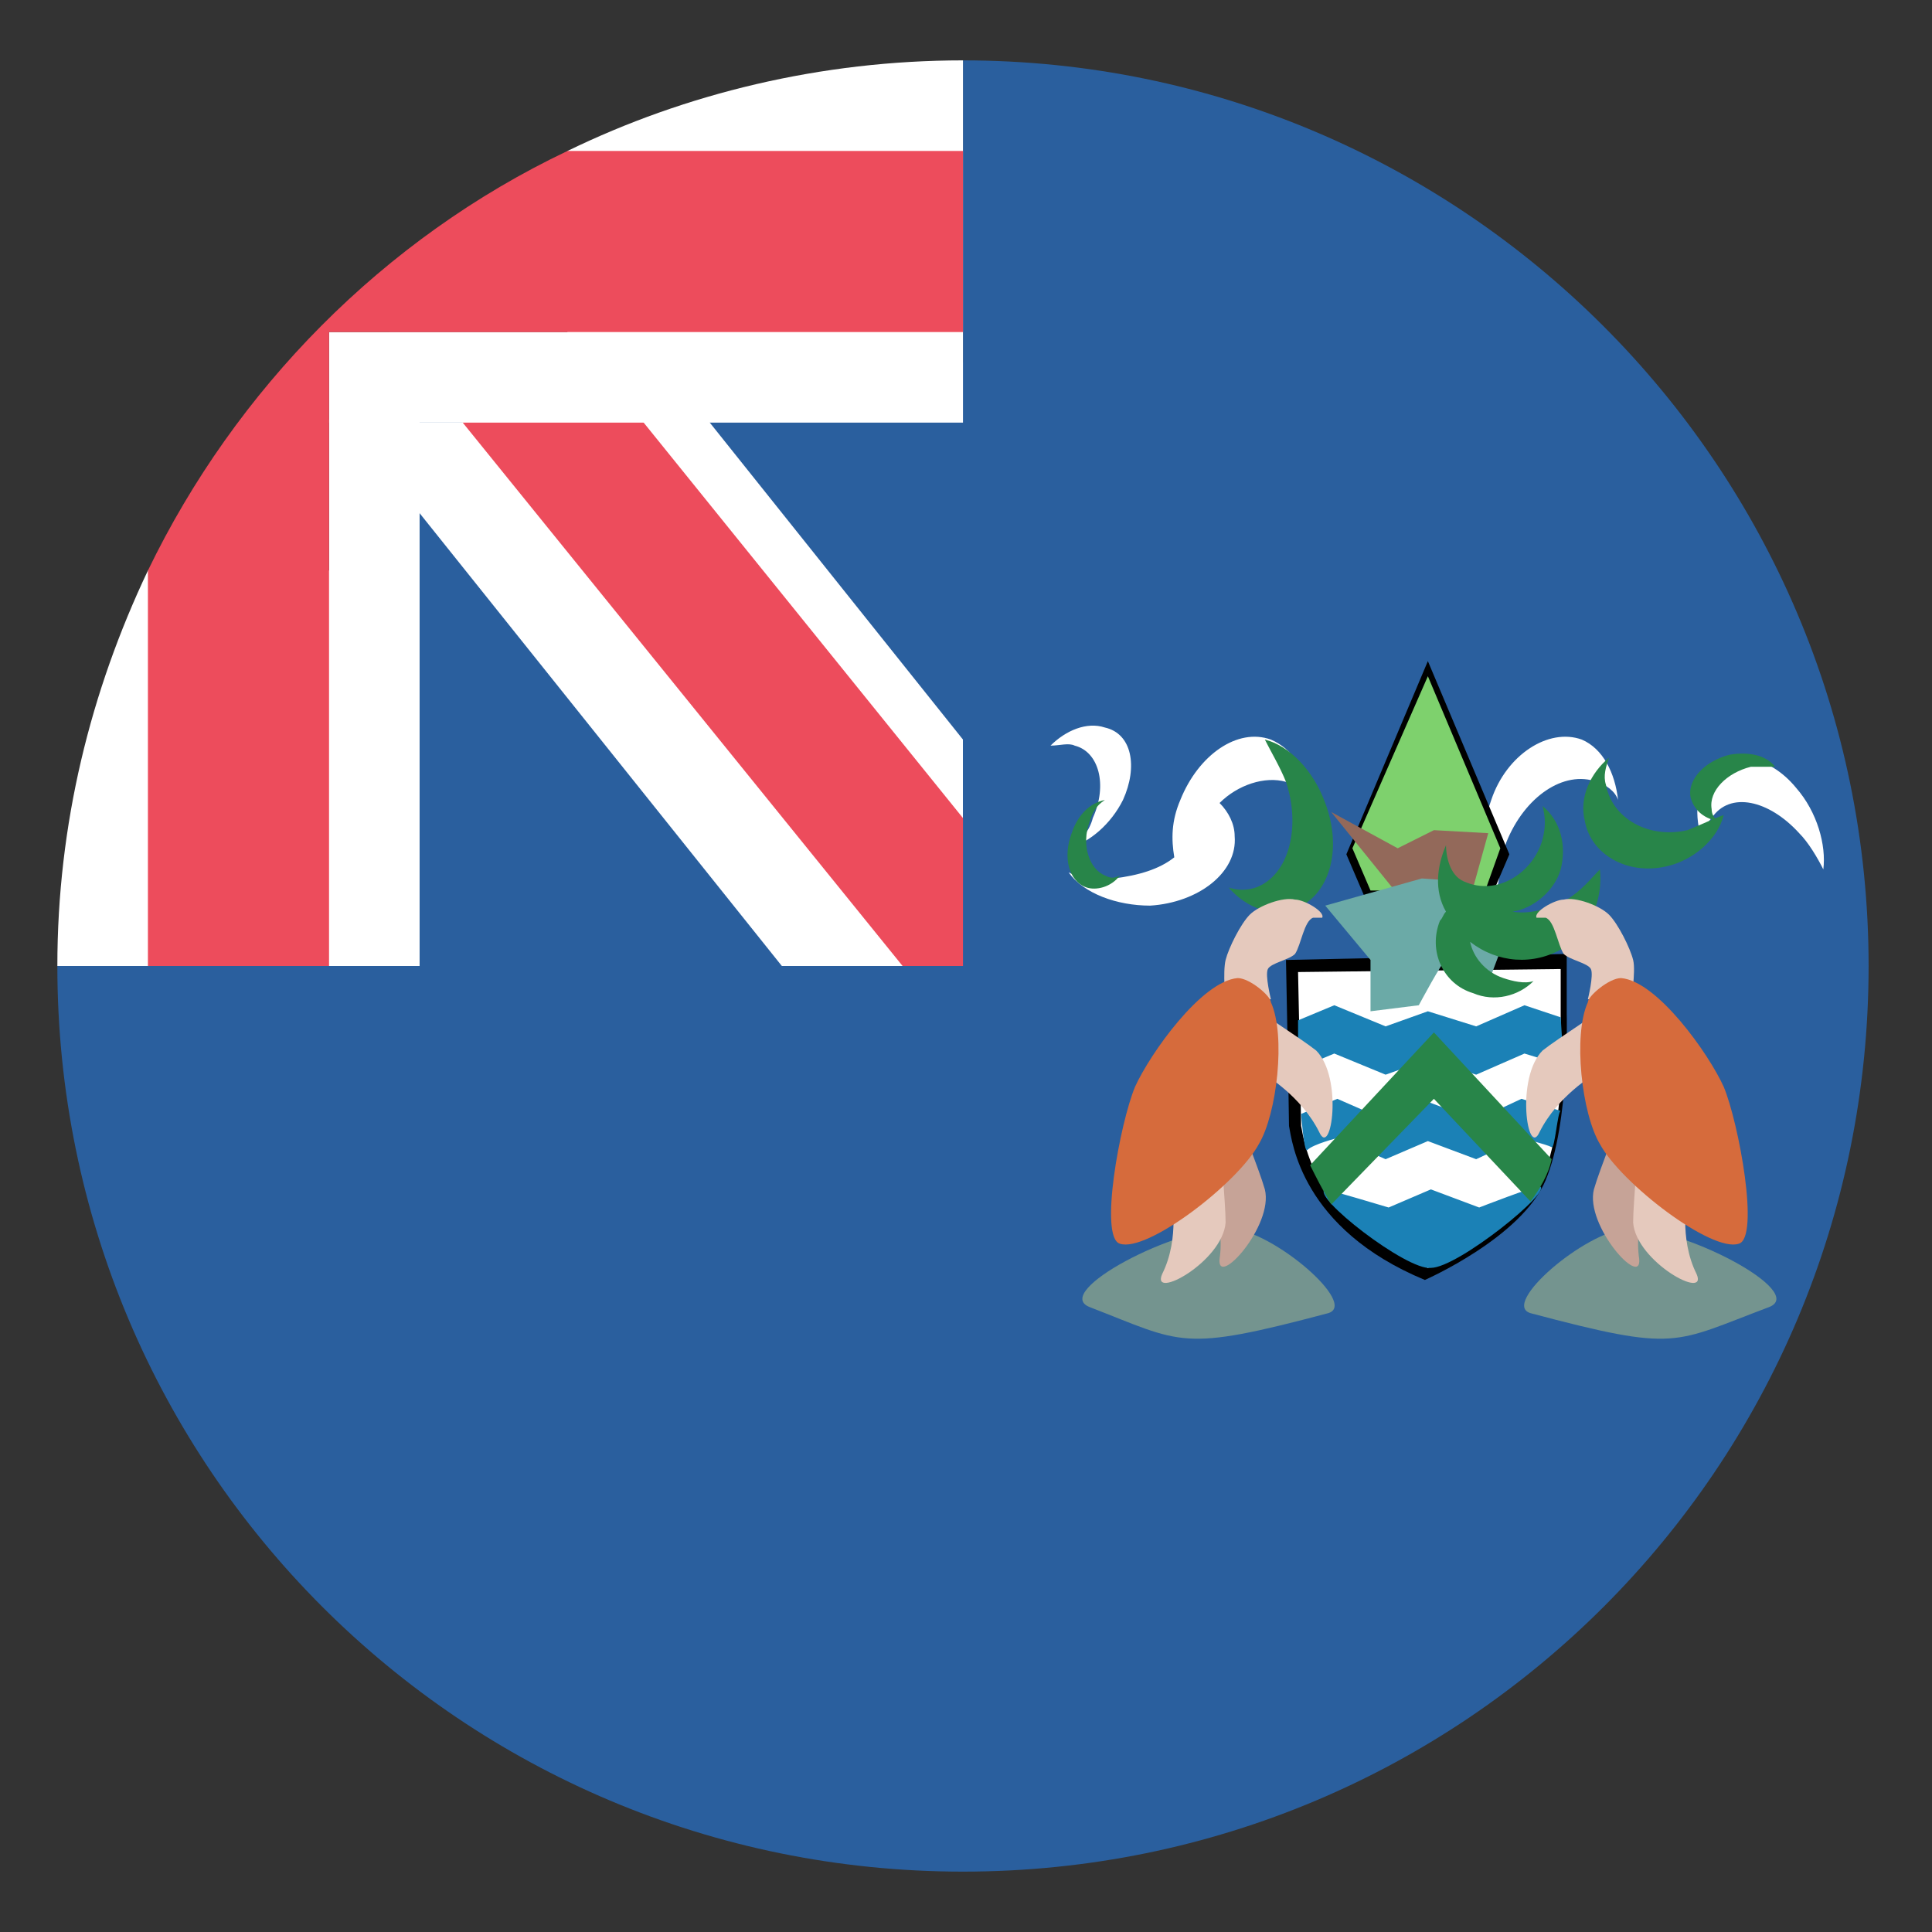 <svg xmlns="http://www.w3.org/2000/svg" viewBox="0 0 64 64">
    <rect x="0" y="0" width="64" height="64" fill="#333333" stroke="none"/>
    <title>flag: Ascension Island</title>
    <defs>
        <linearGradient id="e" x1="-1706.416" x2="-1705.416" gradientTransform="matrix(1.972 -1.901 -2.336 -1.231 7188.126 -1233.376)" gradientUnits="userSpaceOnUse">
            <stop stop-color="#288549"/>
            <stop offset="1" stop-color="#288549"/>
        </linearGradient>
        <linearGradient id="f" x1="-1426.487" x2="-1425.487" gradientTransform="matrix(4.211 1.643 -2.776 3.358 11406.147 -4099.373)" gradientUnits="userSpaceOnUse">
            <stop stop-color="#288549"/>
            <stop offset="1" stop-color="#288549"/>
        </linearGradient>
        <linearGradient id="d" x1="-1740.867" x2="-1739.866" gradientTransform="matrix(-.629 -2.665 -2.249 1.381 3029.934 -7118.667)" gradientUnits="userSpaceOnUse">
            <stop stop-color="#288549"/>
            <stop offset="1" stop-color="#288549"/>
        </linearGradient>
        <linearGradient id="b" x1="47.56" x2="52.91" gradientTransform="matrix(1 0 0 -1 0 66)" gradientUnits="userSpaceOnUse">
            <stop stop-color="#288549"/>
            <stop offset="1" stop-color="#288549"/>
        </linearGradient>
        <linearGradient id="a" x1="-1458.591" x2="-1457.591" gradientTransform="rotate(45 10033.28 17957.933) scale(6.652)" gradientUnits="userSpaceOnUse">
            <stop stop-color="#288549"/>
            <stop offset="1" stop-color="#288549"/>
        </linearGradient>
        <linearGradient id="c" x1="-1618.009" x2="-1617.009" gradientTransform="matrix(1.2 -5.085 4.292 2.634 -5986.943 -13088.627)" gradientUnits="userSpaceOnUse">
            <stop stop-color="#288549"/>
            <stop offset="1" stop-color="#288549"/>
        </linearGradient>
    </defs>
    <path fill="#2a5f9e" d="M11.9 12h20.8v20.8H11.9z"/>
    <path fill="#fff" d="M18.8 8.1V14h-7.3l14.4 18h6v-7.5z"/>
    <path fill="#2a5f9e" d="M31.9 2v30h-30c0 16.6 13.4 30 30 30s30-13.4 30-30-13.5-30-30-30"/>
    <path fill="#fff" d="M10.9 18.9h-6c-1.9 4-3 8.4-3 13.1h12V13.9h-3v5"/>
    <path fill="#ed4c5c" d="M31.9 27.1L18.9 11h-6l17 21h2z"/>
    <path fill="#fff" d="M18.8 5v6h-7.9v3h21V2c-4.7 0-9.2 1.1-13.1 3"/>
    <path fill="#ed4c5c" d="M31.9 5H18.8c-6.1 2.9-11 7.9-13.9 13.9V32h6V11h21V5"/>
    <g fill="#fff">
        <path d="M49.9 27.9c.6-1.5 1.9-2.4 3-2 .3.1.6.3.7.6-.1-.9-.5-1.7-1.2-2-1.1-.4-2.5.5-3 2-.4 1.1-.3 2.2.2 2.9.1-.4.1-.9.3-1.5M42.1 24.5c-1.1-.4-2.4.5-3 2-.3.7-.3 1.3-.2 1.9-.5.4-1.2.6-2 .7-.6 0-1.1 0-1.5-.2.5.7 1.6 1.1 2.7 1.1 1.6-.1 2.9-1.1 2.8-2.3 0-.4-.2-.8-.5-1.1.6-.6 1.5-.9 2.2-.7.3.1.6.3.7.6 0-1-.5-1.7-1.2-2M59.6 27.6c-1-1.1-2.3-1.4-2.9-.5-.2.2-.3.5-.3.8-.3-.9-.2-1.7.2-2.3.7-.8 2-.6 2.9.5.7.8 1 1.9.9 2.7-.2-.4-.5-.9-.8-1.2M36.2 27.1c.5-1.1.2-2.2-.6-2.4-.2-.1-.5 0-.8 0 .5-.5 1.2-.8 1.8-.6.9.2 1.1 1.3.6 2.4-.4.8-1.1 1.4-1.8 1.6.4-.2.7-.6.8-1"/>
    </g>
    <path d="M42.6 31.8s.1 5.1.1 5.5c.1.5.4 3.4 4.5 5.1 0 0 3.2-1.4 4-3.3.8-1.9.7-5.5.7-5.5v-2l-9.3.2"/>
    <path fill="#fff" d="M43 32.2s.1 4.7.1 5.1c.1.4.3 3.1 4.2 4.7 0 0 3-1.3 3.8-3 .8-1.8.6-5.1.6-5.1v-1.8l-8.7.1"/>
    <g fill="#1b81b6">
        <path d="M51.7 33.7l-1.2-.4-1.6.7-1.6-.5-1.4.5-1.7-.7-1.2.5v1.6l1.2-.5 1.7.7 1.4-.5 1.6.5 1.6-.7 1.3.4-.1-1.6M43.9 39.4c.1 0 2.1.6 2.1.6l1.4-.6 1.6.6s1.8-.7 2-.7c.5.1-2.7 2.7-3.6 2.7-.8.1-4-2.4-3.5-2.6M51.4 38c-.2-.1-1-.3-1-.3l-1.5.7-1.6-.6-1.4.6-1.6-.7s-.8.2-1 .4c-.1.1-.2-1.2-.2-1.2l1.2-.5 1.6.7 1.4-.6 1.6.6 1.5-.7 1.3.4c-.1 0-.2 1.3-.3 1.2"/>
    </g>
    <path fill="url(#a)" d="M50.7 39.7l-.1.1.1-.1m-3.2-5.5l-4.1 4.4c.2.4.4.8.7 1.3l3.4-3.5 3.2 3.4c.3-.4.6-.9.7-1.4l-3.9-4.2"/>
    <path d="M44.6 28.3l.6 1.4h4.2l.6-1.4-2.7-6.4z"/>
    <path fill="#7ed16d" d="M44.8 28.1l.6 1.4h3.8l.5-1.4-2.4-5.7z"/>
    <path fill="#93695a" d="M44.1 26.9l2.1 2.6 2.6-.1.5-1.8-1.8-.1-1.2.6z"/>
    <path fill="#6baaa7" d="M47.1 29.1l-3.2.9 1.5 1.8v1.7l1.6-.2s.8-1.5.9-1.5c.1 0 1.5.5 1.5.5l.3-.8 1.8-.6-3.1-.9.1-.8-1.4-.1"/>
    <path fill="url(#b)" d="M51.9 29.8c-.6.3-1.2.5-1.8.4.7-.1 1.4-.7 1.6-1.4.2-.8 0-1.6-.6-2.1.1.4.1.7 0 1.1-.3 1.1-1.5 1.9-2.6 1.4-.5-.2-.6-.9-.6-1.2-.3.7-.4 1.5 0 2.2-.1.1-.1.2-.2.3-.4 1 .1 2.1 1.1 2.4.7.3 1.5.1 2-.4-.3.1-.7 0-1-.1-.6-.2-1-.7-1.1-1.2.9.7 2.1.8 3.1.2.9-.6 1.3-1.6 1.2-2.6-.3.3-.6.7-1.1 1"/>
    <path fill="url(#c)" d="M42.6 25.9c.5 1.5.1 3.1-1 3.5-.3.1-.6.1-.9 0 .6.7 1.5 1 2.2.7 1.1-.4 1.6-1.9 1-3.5-.4-1.1-1.2-1.9-2-2.1.2.4.5.9.7 1.4"/>
    <path fill="url(#d)" d="M36.1 27.2c-.3.8 0 1.6.5 1.8.2.1.3.1.5 0-.3.4-.8.5-1.1.4-.6-.2-.8-1-.5-1.8.2-.6.6-1 1.1-1.1-.3.2-.4.4-.5.7"/>
    <path fill="url(#e)" d="M58 25.4c-.8.2-1.4.8-1.3 1.4 0 .2.1.3.2.4-.5-.1-.8-.4-.9-.8-.1-.6.5-1.2 1.3-1.4.6-.1 1.2 0 1.5.4H58"/>
    <path fill="url(#f)" d="M55.9 27.5c-1.3.3-2.5-.4-2.7-1.5-.1-.3 0-.6.1-.9-.6.5-1 1.3-.8 2.1.2 1.1 1.4 1.8 2.7 1.5.9-.2 1.7-.9 1.9-1.7-.3.1-.7.3-1.2.5"/>
    <path fill="#74948f" d="M36.1 43.3c-1.3-.5 2.9-2.7 4.7-2.6 1.4.1 4.2 2.5 3.2 2.8-4.9 1.3-4.8 1-7.9-.2"/>
    <path fill="#e5c9bd" d="M40.6 31.8c.1-.4.5-1.2.8-1.5.3-.3 1.1-.6 1.5-.5.3 0 1 .4.9.6h-.3c-.3.1-.4.9-.6 1.2-.2.2-.8.3-.9.5-.1.2.1 1 .1 1l-1.5.1s-.1-1 0-1.4"/>
    <path fill="#c6a397" d="M41 36.9c0 .1.7 1.8.9 2.5.3 1.2-1.6 3.3-1.5 2.3.2-1.3-.5-2.6-.5-2.6l1.1-2.2"/>
    <g fill="#e5c9bd">
        <path d="M40.5 37.9c-.1.1.1 1.9.1 2.6-.1 1.3-2.5 2.6-2.1 1.7.6-1.2.3-2.6.3-2.6l1.7-1.7M41.5 33.3c0 .1 1.6 1.1 2.1 1.5.9.9.5 3.6.1 2.7-.6-1.2-1.8-1.9-1.8-1.9l-.4-2.3"/>
    </g>
    <path fill="#d66b3c" d="M41 32.4c-1.2.1-2.9 2.5-3.4 3.6-.5 1.2-1.2 5-.5 5.2.9.3 3.9-2 4.6-3.3.6-1 .9-3.6.4-4.7 0-.2-.7-.8-1.1-.8"/>
    <path fill="#74948f" d="M58.6 43.3c1.3-.5-2.9-2.7-4.7-2.6-1.4.1-4.2 2.5-3.2 2.8 4.9 1.3 4.7 1 7.9-.2"/>
    <path fill="#e5c9bd" d="M54.1 31.8c-.1-.4-.5-1.2-.8-1.5-.3-.3-1.1-.6-1.5-.5-.3 0-1 .4-.9.6h.3c.3.1.4.9.6 1.2.2.2.8.3.9.5.1.2-.1 1-.1 1l1.5.1c-.1 0 .1-1 0-1.4"/>
    <path fill="#c6a397" d="M53.7 36.9c0 .1-.7 1.8-.9 2.5-.3 1.2 1.6 3.3 1.5 2.3-.2-1.3.5-2.6.5-2.6l-1.1-2.2"/>
    <g fill="#e5c9bd">
        <path d="M54.2 37.9c.1.1-.1 1.9-.1 2.6.1 1.3 2.5 2.6 2.1 1.7-.6-1.2-.3-2.6-.3-2.6l-1.7-1.7M53.2 33.3c0 .1-1.6 1.1-2.1 1.5-.9.9-.5 3.6-.1 2.7.6-1.2 1.8-1.9 1.8-1.9l.4-2.3"/>
    </g>
    <path fill="#d66b3c" d="M53.7 32.4c1.2.1 2.9 2.5 3.4 3.6.5 1.2 1.2 5 .5 5.2-.9.3-3.9-2-4.6-3.3-.6-1-.9-3.6-.4-4.7 0-.2.7-.8 1.1-.8"/>
</svg>